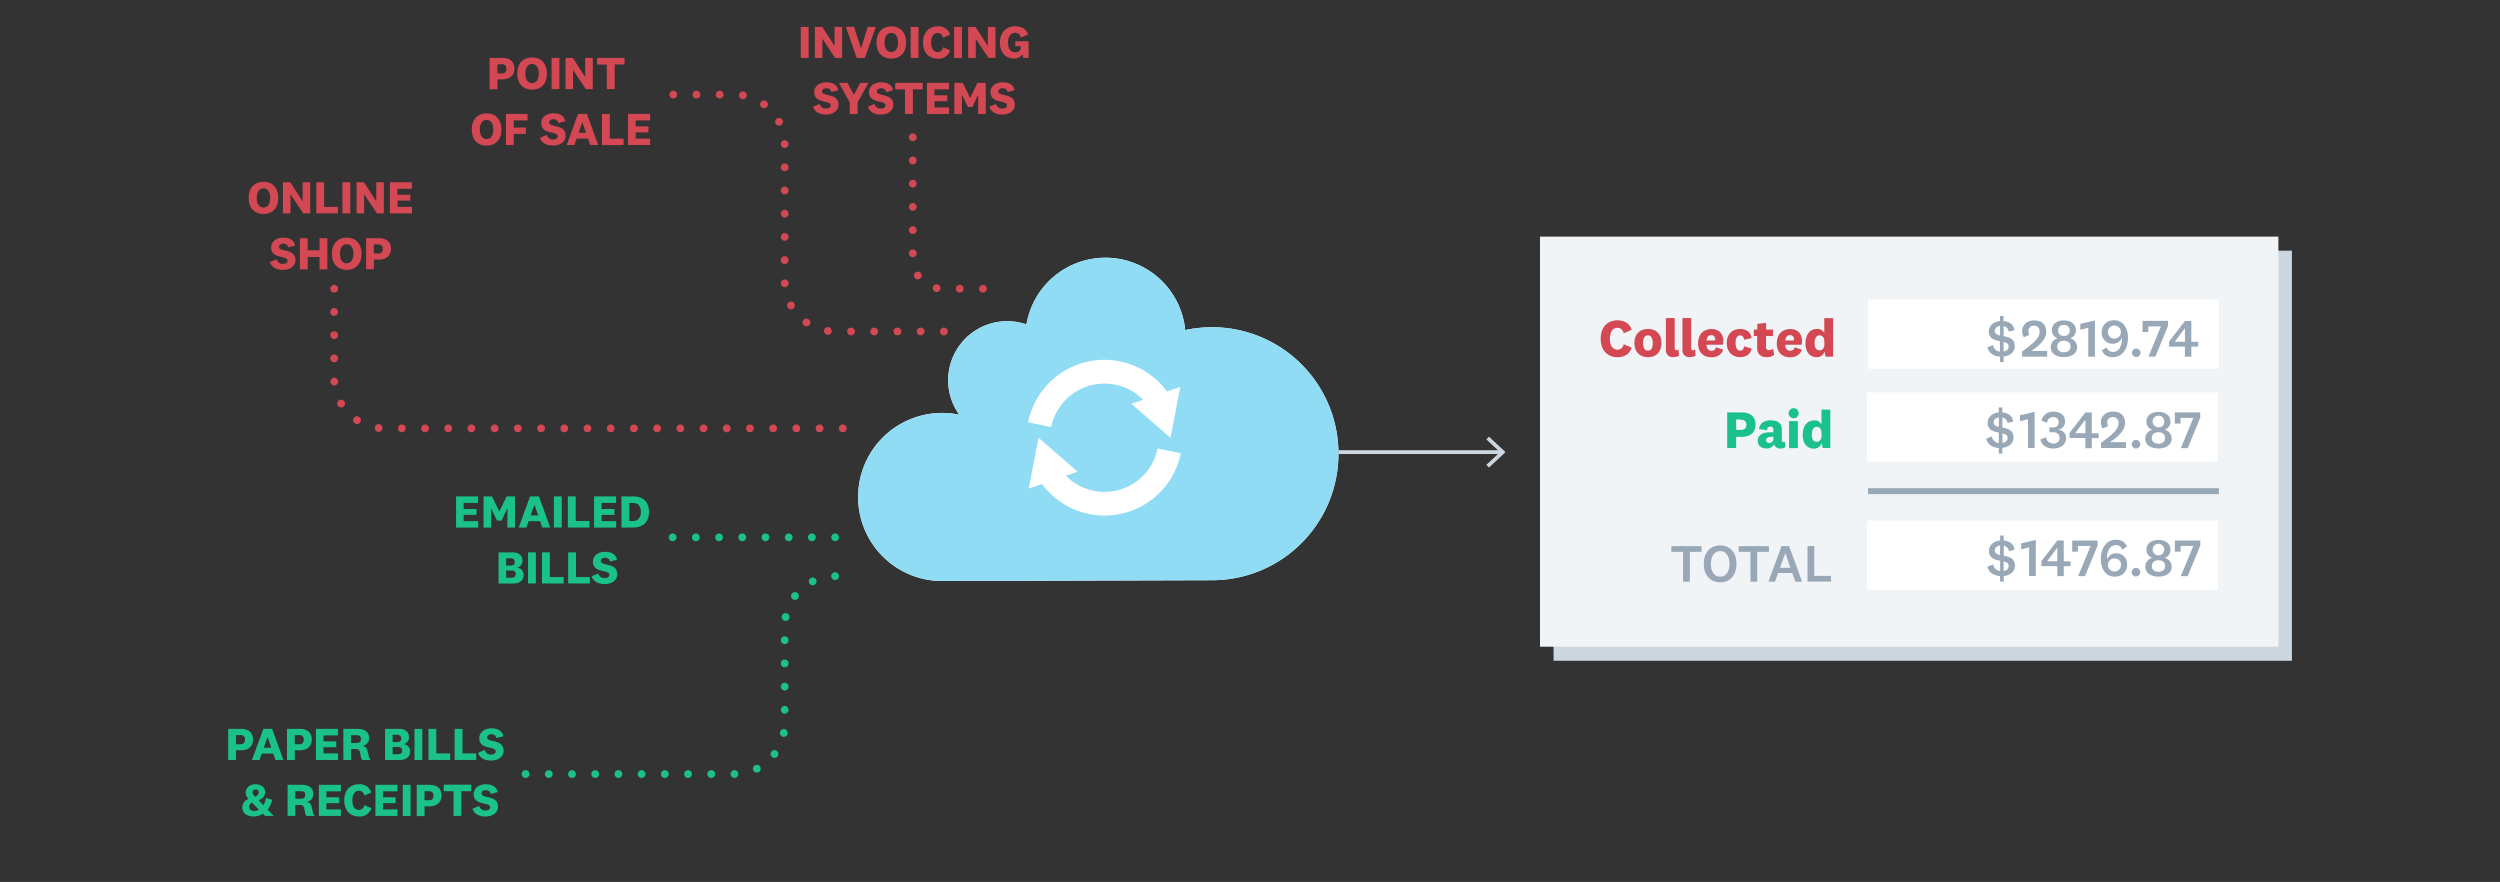 <svg id="Layer_1" data-name="Layer 1" xmlns="http://www.w3.org/2000/svg" viewBox="0 0 992.13 350"><rect x="0" y="0" width="992.13" height="350" fill="#333333" stroke="none"/><defs><style>.cls-1{fill:#cdd7e0;}.cls-2{fill:#f1f4f6;}.cls-3{fill:#fff;}.cls-4{fill:#90dcf5;}.cls-5{fill:#d34853;}.cls-6{fill:#1bc18a;}.cls-10,.cls-11,.cls-7,.cls-8{fill:none;stroke-miterlimit:10;}.cls-7{stroke:#d34853;}.cls-7,.cls-8{stroke-linecap:round;stroke-width:3.08px;stroke-dasharray:0 9.21;}.cls-8{stroke:#1bc18a;}.cls-9{fill:#99a8b7;}.cls-10{stroke:#99a8b7;stroke-width:2.35px;}.cls-11{stroke:#cdd7e0;stroke-width:1.5px;}</style></defs><rect class="cls-1" x="616.53" y="99.48" width="293.02" height="162.75"/><rect class="cls-2" x="611.16" y="93.9" width="293.02" height="162.75"/><path class="cls-3" d="M480.35,129.88a50.22,50.22,0,0,0-10,1.11,31.8,31.8,0,0,0-63-2.24,23.43,23.43,0,0,0-26.66,35.83,33.35,33.35,0,1,0-6.63,66l107.06-.32h.5a50.2,50.2,0,0,0-1.3-100.4"/><path class="cls-4" d="M480.35,129.88a50.22,50.22,0,0,0-10,1.11,31.8,31.8,0,0,0-63-2.24,23.43,23.43,0,0,0-26.66,35.83,33.35,33.35,0,1,0-6.63,66l107.06-.32h.5a50.2,50.2,0,0,0-1.3-100.4"/><path class="cls-3" d="M438.31,152.23a21.36,21.36,0,0,1,15.33,6.42L449,160.26l15.51,13.47,3.89-20.19-5.27,1.81A30.88,30.88,0,0,0,408,167.61l9.18,1.85A21.55,21.55,0,0,1,438.31,152.23ZM459.39,178A21.51,21.51,0,0,1,423,188.8l4.67-1.6-15.52-13.47-3.91,20.17,5.27-1.82a30.88,30.88,0,0,0,55.09-12.21Z"/><path class="cls-5" d="M320.9,10.68V23h-3.11V10.68Z"/><path class="cls-5" d="M331.2,10.68h3V23h-2.76l-5.06-7.62h0V23h-3V10.68h2.94l4.88,7.58h0Z"/><path class="cls-5" d="M344.35,10.68h3.2L343.24,23H340l-4.33-12.36h3.26l2.77,8.57h0Z"/><path class="cls-5" d="M359.61,16.86c0,4-2.31,6.4-5.9,6.4s-5.88-2.44-5.88-6.4,2.29-6.4,5.88-6.4S359.61,12.91,359.61,16.86Zm-8.56,0c0,2.33.94,3.81,2.66,3.81s2.68-1.48,2.68-3.81-1-3.81-2.68-3.81S351.05,14.54,351.05,16.86Z"/><path class="cls-5" d="M364.51,10.68V23H361.4V10.68Z"/><path class="cls-5" d="M372.15,10.46a4.77,4.77,0,0,1,4.92,3.28L374.28,15a2.15,2.15,0,0,0-2.15-1.91c-1.55,0-2.61,1.3-2.61,3.79s1.06,3.79,2.61,3.79a2.15,2.15,0,0,0,2.15-1.92L377.07,20a4.76,4.76,0,0,1-4.92,3.29c-3.53,0-5.85-2.4-5.85-6.4S368.62,10.46,372.15,10.46Z"/><path class="cls-5" d="M381.75,10.68V23h-3.11V10.68Z"/><path class="cls-5" d="M392.05,10.68h3V23h-2.76l-5.07-7.62h0V23h-3V10.68h2.94L392,18.26h0Z"/><path class="cls-5" d="M408.21,16.4V23h-2.1l-.39-1.48a3.67,3.67,0,0,1-3.42,1.7c-3.09,0-5.48-2.26-5.48-6.29s2.48-6.51,6.07-6.51c2.6,0,4.49,1.23,5.16,3.29l-2.93,1.19a2.2,2.2,0,0,0-2.27-1.87c-1.66,0-2.81,1.31-2.81,3.9,0,2.24.89,3.81,2.83,3.81A2,2,0,0,0,405.1,19a2.09,2.09,0,0,0,0-.25v-.39h-2.19v-2Z"/><path class="cls-5" d="M322.65,42.35l2.67-1.11a2.38,2.38,0,0,0,2.5,1.83c1,0,1.83-.42,1.83-1.29,0-2.19-6.53-.5-6.53-5.18,0-2.48,2.2-3.94,4.79-3.94s4.29,1,4.77,3.12l-2.76.76a1.84,1.84,0,0,0-2-1.51c-1,0-1.69.53-1.69,1.27,0,2.18,6.53.46,6.53,5.25,0,2.57-2.33,3.91-5,3.91S323.21,44.29,322.65,42.35Z"/><path class="cls-5" d="M338.88,37.61l2.51-4.73h3.24l-4.29,7.77v4.58h-3.11V40.65l-4.31-7.77h3.39l2.53,4.73Z"/><path class="cls-5" d="M344.41,42.35l2.66-1.11a2.38,2.38,0,0,0,2.5,1.83c1,0,1.83-.42,1.83-1.29,0-2.19-6.53-.5-6.53-5.18,0-2.48,2.2-3.94,4.79-3.94s4.29,1,4.77,3.12l-2.76.76a1.84,1.84,0,0,0-2-1.51c-1,0-1.69.53-1.69,1.27,0,2.18,6.53.46,6.53,5.25,0,2.57-2.33,3.91-5,3.91S345,44.29,344.41,42.35Z"/><path class="cls-5" d="M359.15,45.23V35.47h-3.89V32.88h10.91v2.59h-3.9v9.76Z"/><path class="cls-5" d="M376.62,45.23h-8.76V32.88h8.73v2.58h-5.74v2.37h5.09v2.33h-5.09v2.48h5.77Z"/><path class="cls-5" d="M385.89,42.46h-1.81l-2.35-4.92h0v7.69h-3V32.88h3.35l2.92,6h0l2.9-6h3.3V45.23h-3V37.54h0Z"/><path class="cls-5" d="M392.62,42.35l2.67-1.11a2.38,2.38,0,0,0,2.49,1.83c1,0,1.83-.42,1.83-1.29,0-2.19-6.52-.5-6.52-5.18,0-2.48,2.2-3.94,4.79-3.94s4.29,1,4.77,3.12l-2.76.76a1.85,1.85,0,0,0-2-1.51c-1,0-1.69.53-1.69,1.27,0,2.18,6.53.46,6.53,5.25,0,2.57-2.33,3.91-5,3.91S393.18,44.29,392.62,42.35Z"/><path class="cls-5" d="M197.4,31.54V35.4h-3.1V23h5.12c3,0,4.74,1.53,4.74,4.25s-1.93,4.23-4.74,4.23Zm1.65-6H197.4v3.6h1.65c1.31,0,1.91-.63,1.91-1.79a1.68,1.68,0,0,0-1.91-1.87Z"/><path class="cls-5" d="M217.05,29.18c0,4-2.31,6.4-5.9,6.4s-5.88-2.44-5.88-6.4,2.29-6.39,5.88-6.39S217.05,25.24,217.05,29.18Zm-8.57,0c0,2.33,1,3.81,2.67,3.81s2.68-1.48,2.68-3.81-1-3.8-2.68-3.8-2.67,1.48-2.67,3.8Z"/><path class="cls-5" d="M222,23V35.37h-3.11V23Z"/><path class="cls-5" d="M232.25,23h3V35.37h-2.76l-5.07-7.62h0v7.62h-3V23h2.94l4.88,7.59h0Z"/><path class="cls-5" d="M240.81,35.37V25.61h-3.88V23h10.91v2.59h-3.9v9.76Z"/><path class="cls-5" d="M199,51.39c0,4-2.32,6.4-5.9,6.4s-5.88-2.44-5.88-6.4,2.29-6.4,5.88-6.4S199,47.43,199,51.39Zm-8.57,0c0,2.33,1,3.81,2.67,3.81s2.68-1.48,2.68-3.81-1-3.81-2.68-3.81-2.69,1.48-2.69,3.81Z"/><path class="cls-5" d="M200.77,57.54V45.21h8.58v2.58h-5.47v2.83h4.82v2.5h-4.82v4.42Z"/><path class="cls-5" d="M214.31,54.68,217,53.54a2.39,2.39,0,0,0,2.5,1.83c1,0,1.83-.42,1.83-1.29,0-2.19-6.53-.5-6.53-5.18,0-2.48,2.2-3.94,4.79-3.94s4.29,1,4.77,3.12l-2.75.76a1.85,1.85,0,0,0-2-1.51c-1,0-1.68.53-1.68,1.27,0,2.19,6.53.46,6.53,5.25,0,2.58-2.33,3.91-5,3.91S214.86,56.62,214.31,54.68Z"/><path class="cls-5" d="M233.36,55h-4.53l-.89,2.58h-3.05l4.49-12.36h3.54l4.49,12.33h-3.16Zm-3.75-2.29h2.95l-1.46-4.27h0Z"/><path class="cls-5" d="M242,45.21V55h5.47v2.56h-8.58V45.21Z"/><path class="cls-5" d="M258,57.54h-8.76V45.21H258v2.58h-5.74v2.37h5.09v2.38h-5.09V55H258Z"/><path class="cls-5" d="M110.45,78.54c0,4-2.31,6.39-5.9,6.39s-5.88-2.44-5.88-6.39,2.29-6.39,5.88-6.39S110.45,74.54,110.45,78.54Zm-8.56,0c0,2.33.94,3.81,2.66,3.81s2.68-1.48,2.68-3.81-1-3.81-2.68-3.81S101.89,76.18,101.89,78.54Z"/><path class="cls-5" d="M120.1,72.34h3V84.69h-2.75l-5.07-7.62h0v7.62h-3V72.34h2.94l4.89,7.58h0Z"/><path class="cls-5" d="M128.63,72.34V82.1h5.48v2.58h-8.59V72.34Z"/><path class="cls-5" d="M139,72.34V84.69h-3.11V72.34Z"/><path class="cls-5" d="M149.33,72.34h3V84.69h-2.75l-5.07-7.62h0v7.62h-3V72.34h2.94l4.88,7.58h0Z"/><path class="cls-5" d="M163.51,84.68h-8.76V72.34h8.72v2.59h-5.73v2.36h5.09v2.33h-5.09V82.1h5.77Z"/><path class="cls-5" d="M107.13,104l2.66-1.11a2.38,2.38,0,0,0,2.5,1.83c1,0,1.83-.42,1.83-1.29,0-2.18-6.53-.5-6.53-5.18,0-2.48,2.2-3.94,4.79-3.94s4.29,1,4.77,3.13l-2.75.75a1.88,1.88,0,0,0-2-1.51c-1,0-1.68.53-1.68,1.27,0,2.19,6.53.47,6.53,5.26,0,2.57-2.33,3.9-5,3.9S107.69,105.93,107.13,104Z"/><path class="cls-5" d="M119,106.89V94.54h3.11v4.77h4.7V94.54h3.1V106.9h-3.1V102h-4.7v4.92Z"/><path class="cls-5" d="M143.49,100.71c0,4-2.31,6.39-5.9,6.39s-5.88-2.44-5.88-6.39,2.29-6.4,5.88-6.4S143.49,96.75,143.49,100.71Zm-8.56,0c0,2.33.94,3.8,2.66,3.8s2.68-1.47,2.68-3.8-1-3.81-2.68-3.81-2.66,1.48-2.66,3.81Z"/><path class="cls-5" d="M148.39,103v3.87h-3.1V94.54h5.12c3,0,4.73,1.53,4.73,4.25s-1.92,4.23-4.73,4.23ZM150,97h-1.65v3.61H150c1.31,0,1.9-.63,1.9-1.8A1.64,1.64,0,0,0,150.47,97a1.49,1.49,0,0,0-.47,0Z"/><path class="cls-6" d="M93.66,297.74v3.87h-3.1V289.26h5.12c3,0,4.73,1.54,4.73,4.26s-1.92,4.23-4.73,4.23Zm1.65-6H93.66v3.61h1.65c1.31,0,1.9-.63,1.9-1.79a1.65,1.65,0,0,0-1.41-1.85,2,2,0,0,0-.49,0Z"/><path class="cls-6" d="M108.42,299.05h-4.53l-.89,2.57h-3l4.5-12.36H108l4.49,12.36h-3.16Zm-3.75-2.3h3l-1.47-4.27h0Z"/><path class="cls-6" d="M117,297.74v3.87h-3.11V289.26H119c3,0,4.73,1.54,4.73,4.26s-1.92,4.23-4.73,4.23Zm1.65-6H117v3.61h1.65c1.31,0,1.9-.63,1.9-1.79a1.65,1.65,0,0,0-1.42-1.85,1.77,1.77,0,0,0-.46,0Z"/><path class="cls-6" d="M134.15,301.61h-8.77V289.26h8.73v2.59h-5.73v2.36h5.08v2.33h-5.08V299h5.77Z"/><path class="cls-6" d="M143.78,301.61a2.5,2.5,0,0,1-.59-1.35l-.33-1.65a1.49,1.49,0,0,0-1.61-1.36h-1.94v4.35h-3.05V289.26h5.62c2.85,0,4.59,1.17,4.59,3.66A3,3,0,0,1,143.8,296h0a2.36,2.36,0,0,1,2.06,2l.5,2.13a3.1,3.1,0,0,0,.75,1.46Zm-2.23-9.84h-2.24v3.08h2.26c1.1,0,1.68-.5,1.68-1.58S142.71,291.77,141.55,291.77Z"/><path class="cls-6" d="M160.13,295.33a2.78,2.78,0,0,1,2.63,2.87c0,2-1.35,3.42-4.29,3.42h-5.66V289.26h5.6c2.46,0,3.89,1.22,3.89,3.28a2.62,2.62,0,0,1-2.17,2.75Zm-4.31-.83h1.78c1,0,1.63-.47,1.63-1.43s-.56-1.48-1.61-1.48h-1.8Zm0,4.82h2.06c1.16,0,1.74-.51,1.74-1.46s-.6-1.44-1.74-1.44h-2.06Z"/><path class="cls-6" d="M167.61,289.26v12.35H164.5V289.26Z"/><path class="cls-6" d="M173.15,289.26V299h5.48v2.59h-8.58V289.26Z"/><path class="cls-6" d="M183.55,289.26V299H189v2.59h-8.58V289.26Z"/><path class="cls-6" d="M189.74,298.73l2.67-1.11a2.37,2.37,0,0,0,2.49,1.83c1,0,1.84-.43,1.84-1.3,0-2.17-6.53-.5-6.53-5.17,0-2.49,2.2-3.94,4.79-3.94s4.29,1,4.77,3.13l-2.76.75a1.87,1.87,0,0,0-2-1.52c-1,0-1.69.53-1.69,1.27,0,2.19,6.53.47,6.53,5.26,0,2.58-2.33,3.9-5,3.9S190.3,300.67,189.74,298.73Z"/><path class="cls-6" d="M104.36,322.92a6.53,6.53,0,0,1-3.61,1.1c-2.73,0-4.6-1.4-4.6-3.6a3.67,3.67,0,0,1,2.48-3.37,3.48,3.48,0,0,1-1.13-2.45c0-1.86,1.5-3.36,3.86-3.36,2.21,0,3.87,1.2,3.87,3.08,0,1.42-.74,2.51-2.57,3.26l1.87,1.92a7.13,7.13,0,0,0,1-2.81l2.48.7a8.31,8.31,0,0,1-1.8,3.87l2.44,2.55h-3.42Zm-1.59-1.6L100,318.54a1.71,1.71,0,0,0-1.11,1.67c0,1,.89,1.64,2.11,1.64A3.56,3.56,0,0,0,102.77,321.32Zm-1.48-5.18c1-.47,1.42-1,1.42-1.72a1.13,1.13,0,0,0-1.16-1.12h-.13a1.11,1.11,0,0,0-1.2,1v.11C100.22,315.08,100.66,315.54,101.29,316.14Z"/><path class="cls-6" d="M121.65,323.8a2.5,2.5,0,0,1-.59-1.35l-.33-1.64a1.49,1.49,0,0,0-1.61-1.36h-1.94v4.34h-3.05V311.46h5.62c2.85,0,4.58,1.16,4.58,3.66a3,3,0,0,1-2.66,3.09h0a2.31,2.31,0,0,1,2,2l.5,2.13a3.21,3.21,0,0,0,.76,1.46ZM119.42,314h-2.24V317h2.25c1.11,0,1.69-.5,1.69-1.58S120.58,314,119.42,314Z"/><path class="cls-6" d="M135.3,323.8h-8.76V311.46h8.73v2.59h-5.74v2.35h5.09v2.33h-5.09v2.48h5.77Z"/><path class="cls-6" d="M142.46,311.24a4.77,4.77,0,0,1,4.92,3.27l-2.79,1.23a2.14,2.14,0,0,0-2.15-1.91c-1.55,0-2.6,1.3-2.6,3.79s1,3.8,2.6,3.8a2.13,2.13,0,0,0,2.15-1.93l2.79,1.24a4.76,4.76,0,0,1-4.92,3.29c-3.53,0-5.84-2.4-5.84-6.4S138.93,311.24,142.46,311.24Z"/><path class="cls-6" d="M157.72,323.8H149V311.46h8.73v2.59H152v2.35h5v2.33h-5v2.48h5.77Z"/><path class="cls-6" d="M162.94,311.46v12.35h-3.11V311.46Z"/><path class="cls-6" d="M168.48,320v3.85h-3.1V311.46h5.12c3,0,4.74,1.53,4.74,4.25S173.31,320,170.5,320Zm1.65-6h-1.65v3.59h1.65c1.31,0,1.9-.62,1.9-1.8s-.57-1.82-1.9-1.82Z"/><path class="cls-6" d="M180,323.8V314h-3.9v-2.59H187V314h-3.91v9.76Z"/><path class="cls-6" d="M187.52,320.93l2.66-1.11a2.38,2.38,0,0,0,2.5,1.83c1,0,1.83-.43,1.83-1.3,0-2.18-6.53-.5-6.53-5.18,0-2.47,2.2-3.93,4.79-3.93s4.29,1,4.77,3.12l-2.76.76a1.86,1.86,0,0,0-2-1.52c-1,0-1.69.54-1.69,1.28,0,2.18,6.53.46,6.53,5.25,0,2.57-2.33,3.9-5,3.9S188.07,322.86,187.52,320.93Z"/><path class="cls-6" d="M189.79,209.38H181V197h8.73v2.59H184V202h5.08v2.33H184v2.48h5.76Z"/><path class="cls-6" d="M199.06,206.61h-1.81l-2.35-4.93h0v7.7h-3V197h3.35l2.92,6h0l2.9-6h3.3v12.36h-3v-7.7h0Z"/><path class="cls-6" d="M214.32,206.8h-4.53l-.89,2.58h-3.05L210.34,197h3.54l4.49,12.36h-3.16Zm-3.75-2.26h3l-1.46-4.27h0Z"/><path class="cls-6" d="M222.92,197v12.36h-3.11V197Z"/><path class="cls-6" d="M228.47,197v9.77h5.47v2.59h-8.58V197Z"/><path class="cls-6" d="M244.52,209.38h-8.76V197h8.73v2.59h-5.74V202h5.09v2.33h-5.09v2.48h5.77Z"/><path class="cls-6" d="M246.63,197h4.66c3.68,0,6.27,1.93,6.27,6.16s-2.61,6.2-6.27,6.2h-4.66Zm3.11,9.77h1.39c1.81,0,3.21-1,3.21-3.61s-1.4-3.57-3.2-3.57h-1.4Z"/><path class="cls-6" d="M205.18,225.29a2.77,2.77,0,0,1,2.63,2.86c0,2-1.35,3.43-4.29,3.43h-5.66V219.21h5.6c2.46,0,3.89,1.22,3.89,3.28a2.61,2.61,0,0,1-2.17,2.75Zm-4.31-.83h1.78c1,0,1.63-.47,1.63-1.43s-.56-1.48-1.61-1.48h-1.8Zm0,4.82h2.06c1.16,0,1.74-.52,1.74-1.46s-.6-1.44-1.74-1.44h-2.06Z"/><path class="cls-6" d="M212.65,219.21v12.33h-3.1V219.21Z"/><path class="cls-6" d="M218.2,219.21V229h5.48v2.56H215.1V219.21Z"/><path class="cls-6" d="M228.6,219.21V229h5.47v2.56h-8.58V219.21Z"/><path class="cls-6" d="M234.79,228.68l2.67-1.1A2.36,2.36,0,0,0,240,229.4c1,0,1.84-.42,1.84-1.29,0-2.18-6.53-.5-6.53-5.18,0-2.48,2.2-3.94,4.79-3.94s4.29,1,4.77,3.13l-2.76.76a1.87,1.87,0,0,0-2-1.52c-1,0-1.69.53-1.69,1.27,0,2.19,6.53.47,6.53,5.26,0,2.57-2.33,3.9-5,3.9S235.35,230.62,234.79,228.68Z"/><path class="cls-7" d="M362.24,54.48v48.31a11.8,11.8,0,0,0,11.8,11.8h23.65"/><path class="cls-7" d="M374.57,131.54H331.41a20,20,0,0,1-20-20v-54a20,20,0,0,0-20-20H258.19"/><path class="cls-8" d="M331.41,228.64h0a20,20,0,0,0-20,20v38.54a20,20,0,0,1-20,20H205"/><path class="cls-7" d="M132.61,114.59V150a20,20,0,0,0,20,20h188"/><line class="cls-8" x1="331.41" y1="213.24" x2="265.14" y2="213.24"/><path class="cls-5" d="M641.92,127.12c2.85,0,4.88,1.41,5.62,3.74l-3.19,1.42a2.43,2.43,0,0,0-2.45-2.18c-1.78,0-3,1.48-3,4.33s1.21,4.34,3,4.34a2.46,2.46,0,0,0,2.45-2.2l3.19,1.42c-.74,2.34-2.77,3.76-5.62,3.76-4,0-6.69-2.75-6.69-7.32S637.88,127.12,641.92,127.12Z"/><path class="cls-5" d="M654,141.75c-3.21,0-5.39-2-5.39-5.6s2.15-5.61,5.39-5.61,5.37,2,5.37,5.61S657.16,141.75,654,141.75Zm0-8.67c-1.33,0-1.92,1.1-1.92,3.07s.59,3,1.92,3,1.9-1.08,1.9-3-.62-3.08-1.9-3.08Z"/><path class="cls-5" d="M666.3,141.18a4.54,4.54,0,0,1-2.26.53,2.65,2.65,0,0,1-2.93-2.34,2,2,0,0,1,0-.55v-12.6h3.49v11.84c0,.64.25.91.74.91a1.29,1.29,0,0,0,.8-.27Z"/><path class="cls-5" d="M672.88,141.18a4.6,4.6,0,0,1-2.27.53,2.65,2.65,0,0,1-2.93-2.34,2,2,0,0,1,0-.55v-12.6h3.49v11.84c0,.64.26.91.74.91a1.26,1.26,0,0,0,.81-.27Z"/><path class="cls-5" d="M681,137.79l2.83,1c-.65,2.08-2.58,3-4.65,3-3.22,0-5.29-2-5.29-5.5s2-5.71,5.37-5.71c3.13,0,4.66,2.16,4.66,4.8a6.15,6.15,0,0,1-.19,1.42h-6.5c0,1.52.83,2.41,2,2.41A1.69,1.69,0,0,0,681,137.79Zm-.34-2.69a2,2,0,0,0,0-.49,1.5,1.5,0,0,0-1.38-1.61h-.14c-1.08,0-1.8.8-1.9,2.11Z"/><path class="cls-5" d="M690.56,130.54c2.66,0,4.35,1.46,4.56,3.64l-3,.66c-.08-1-.53-1.74-1.5-1.74-1.29,0-1.86,1.22-1.86,3.05s.61,3,1.86,3c.87,0,1.44-.64,1.54-1.72l3,.93c-.41,2.09-2.16,3.36-4.55,3.36-3.26,0-5.35-2.11-5.35-5.6S687.38,130.54,690.56,130.54Z"/><path class="cls-5" d="M704.09,140.86a4.91,4.91,0,0,1-2.92.89c-2.26,0-3.83-1.1-3.83-3.62v-4.77H696V130.8h1.39v-2.26l3.49-.42v2.69h2.77v2.56h-2.79v4.31c0,.89.45,1.28,1.21,1.28a2.61,2.61,0,0,0,1.61-.55Z"/><path class="cls-5" d="M712.23,137.79l2.84,1c-.66,2.08-2.58,3-4.66,3-3.21,0-5.28-2-5.28-5.5s2-5.71,5.37-5.71c3.13,0,4.65,2.16,4.65,4.8a5.65,5.65,0,0,1-.19,1.42h-6.49c0,1.52.82,2.41,2,2.41A1.69,1.69,0,0,0,712.23,137.79Zm-.34-2.69a1.57,1.57,0,0,0,.05-.49,1.5,1.5,0,0,0-1.37-1.61h-.16c-1.08,0-1.8.8-1.9,2.11Z"/><path class="cls-5" d="M724.05,139.54a3.16,3.16,0,0,1-3.23,2.22c-2.39,0-4.3-2-4.3-5.37,0-3.74,1.82-5.84,4.51-5.84a2.93,2.93,0,0,1,2.94,1.63v-5.94h3.51v15.3h-3Zm-.08-4.23c0-1.5-.91-2.22-1.84-2.22-1.27,0-2,1.06-2,3.17,0,1.82.76,2.78,2,2.78,1,0,1.9-.8,1.9-2.47Z"/><path class="cls-6" d="M689,173.38v4.42h-3.56V163.67h5.86c3.41,0,5.41,1.76,5.41,4.87s-2.19,4.84-5.41,4.84Zm1.88-6.9H689v4.12h1.88c1.5,0,2.18-.72,2.18-2s-.62-2-2.14-2Z"/><path class="cls-6" d="M707.12,174.68c0,.55.29.77.67.77a.85.85,0,0,0,.6-.24l.12,2.27a3.5,3.5,0,0,1-1.92.53,2.67,2.67,0,0,1-2.2-1,1.77,1.77,0,0,1-.36-.71,3.23,3.23,0,0,1-3.09,1.68c-2,0-3.38-1.15-3.38-3.11,0-2.13,1.84-3.32,4.86-3.32a7.92,7.92,0,0,1,1.33.07v-1.08a1.1,1.1,0,0,0-.93-1.25h-.27c-.83,0-1.27.53-1.27,1.44l-3.19-.46c.19-2.13,1.9-3.47,4.61-3.47,3,0,4.42,1.34,4.42,3.6Zm-3.37-1.32a4.57,4.57,0,0,0-.74,0c-1.39,0-2.11.44-2.11,1.31,0,.67.46,1.12,1.27,1.12a1.55,1.55,0,0,0,1.59-1.51,1.13,1.13,0,0,0,0-.26Z"/><path class="cls-6" d="M711.77,166a2,2,0,1,1,.09,0Zm1.73,1.14v10.7H710V167.1Z"/><path class="cls-6" d="M722.94,175.83a3.19,3.19,0,0,1-3.24,2.22c-2.39,0-4.29-2-4.29-5.37,0-3.74,1.82-5.84,4.5-5.84a2.93,2.93,0,0,1,2.94,1.63v-5.93h3.51V177.8h-3Zm-.09-4.23c0-1.5-.91-2.22-1.84-2.22-1.27,0-2,1.05-2,3.17,0,1.82.76,2.8,2,2.8,1,0,1.9-.81,1.9-2.49Z"/><rect class="cls-3" x="741.33" y="118.87" width="139.25" height="27.47"/><path class="cls-9" d="M793.72,143.71v-2.17c-2.63-.17-4.51-1.5-5-3.72l2.22-.89a3,3,0,0,0,2.75,2.6v-4.1c-2.12-.43-4.42-1-4.42-3.87,0-2.35,1.92-3.92,4.42-4.15v-2h1.41v2c2.31.19,4,1.33,4.34,3.62l-2.29.59a2.53,2.53,0,0,0-2-2.2v4c2.12.42,4.42,1,4.42,3.91,0,2.46-1.94,3.89-4.42,4.15v2.24Zm0-10.6v-3.76a2.09,2.09,0,0,0-2.08,2c0,1.08.89,1.47,2.08,1.77Zm1.41,2.58v3.77c1.23-.19,2-.83,2-2s-.83-1.46-2-1.76Z"/><path class="cls-9" d="M812.41,141.54h-9.92v-2c4-3.08,6.92-5.08,6.92-7.83a2.19,2.19,0,0,0-1.88-2.46,1.86,1.86,0,0,0-.41,0,2.1,2.1,0,0,0-2.13,2.09,1.48,1.48,0,0,0,0,.21,2.53,2.53,0,0,0,.42,1.36l-2.2.89a3.75,3.75,0,0,1-.72-2.41c0-2.1,1.67-4.23,4.76-4.23s4.82,1.73,4.82,4.54c0,3.26-3.45,5.93-6,7.58h6.34Z"/><path class="cls-9" d="M813.83,137.71a3.6,3.6,0,0,1,2.83-3.45h0a3.26,3.26,0,0,1-2.37-3.27c0-2.25,1.86-3.83,4.76-3.83s4.78,1.58,4.78,3.83a3.26,3.26,0,0,1-2.37,3.27h0a3.6,3.6,0,0,1,2.84,3.45c0,2.47-2.08,4-5.25,4S813.83,140.18,813.83,137.71Zm2.6-.2c0,1.47,1.06,2.28,2.62,2.28s2.64-.81,2.64-2.28-1.05-2.27-2.64-2.27-2.62.82-2.62,2.3Zm4.93-6.38a2,2,0,0,0-1.85-2.13,1.77,1.77,0,0,0-.46,0,2,2,0,0,0-2.26,1.7,2,2,0,0,0,0,.42,2,2,0,0,0,1.84,2.15,1.61,1.61,0,0,0,.44,0,2.06,2.06,0,0,0,2.3-1.79c0-.11,0-.22,0-.33Z"/><path class="cls-9" d="M828.74,141.54V130.07l-3.18.78v-2.31l5.82-1.37v14.37Z"/><path class="cls-9" d="M836,137.86a2.63,2.63,0,0,0,2.54,1.8c2.28,0,3.55-2.24,3.55-5.23v-.35H842a3.67,3.67,0,0,1-3.51,2.32,4.24,4.24,0,0,1-4.42-4.05,3.38,3.38,0,0,1,0-.45,4.6,4.6,0,0,1,4.41-4.79,3.73,3.73,0,0,1,.47,0,4.85,4.85,0,0,1,4.29,2.24,8.33,8.33,0,0,1,1.25,4.72c0,4.52-2.3,7.67-6,7.67a4.42,4.42,0,0,1-4.38-2.66Zm3.09-3.47a2.6,2.6,0,1,0-2.6-2.6A2.61,2.61,0,0,0,839.09,134.39Z"/><path class="cls-9" d="M847.77,141.67a1.69,1.69,0,0,1-1.69-1.67V140a1.69,1.69,0,1,1,1.72,1.71Z"/><path class="cls-9" d="M852.57,129.54v2.25h-2.29v-4.44h10.09v2l-5,12.18h-2.74l4.94-12Z"/><path class="cls-9" d="M867.1,137.54h-6.3v-2l6.28-8.14h2.56v8.25h2.7v1.89h-2.7v4H867.1Zm-4-2v.08h4v-5.28H867Z"/><rect class="cls-3" x="740.95" y="155.73" width="139.25" height="27.47"/><path class="cls-9" d="M793.25,180V177.8c-2.62-.18-4.5-1.5-5-3.72l2.22-.9a3,3,0,0,0,2.75,2.61v-4.11c-2.11-.42-4.42-1-4.42-3.86,0-2.36,1.92-3.92,4.42-4.15v-2h1.42v2c2.3.19,4,1.34,4.33,3.62l-2.28.59a2.58,2.58,0,0,0-2.05-2.21v4c2.11.43,4.42,1,4.42,3.91,0,2.46-2,3.9-4.42,4.15V180Zm0-10.6v-3.77c-1.27.18-2.07.93-2.07,2S792.07,169.12,793.25,169.42Zm1.42,2.57v3.77c1.22-.19,2.05-.83,2.05-2S795.83,172.3,794.67,172Z"/><path class="cls-9" d="M804.8,177.8V166.38l-3.18.77V164.8l5.82-1.37v14.36Z"/><path class="cls-9" d="M816.85,170.54a3.24,3.24,0,0,1,3.07,3.29c0,2.62-2.22,4.18-5.06,4.18s-4.8-1.6-5.12-3.66l2.26-.81a2.74,2.74,0,0,0,2.83,2.47,2.27,2.27,0,0,0,2.54-2,1.62,1.62,0,0,0,0-.31c0-1.4-1.06-2.16-2.64-2.16h-1.44v-1.89h1.33c1.65,0,2.37-.86,2.37-2.22a2,2,0,0,0-2.06-1.93h-.08a2.48,2.48,0,0,0-2.49,2.31l-2.22-.9a4.65,4.65,0,0,1,4.8-3.53c2.79,0,4.57,1.46,4.57,3.83a3.1,3.1,0,0,1-2.69,3.27Z"/><path class="cls-9" d="M827.59,173.83h-6.3v-2l6.28-8.14h2.56v8.25h2.71v1.92h-2.71v4h-2.54Zm-4-2v.09h4v-5.29h-.08Z"/><path class="cls-9" d="M843.71,177.8h-9.92v-2c4-3.08,6.92-5.08,6.92-7.83a2.19,2.19,0,0,0-1.88-2.46,2.75,2.75,0,0,0-.41,0,2.11,2.11,0,0,0-2.18,2,1.47,1.47,0,0,0,0,.21,2.39,2.39,0,0,0,.43,1.37l-2.2.89a3.75,3.75,0,0,1-.72-2.41c0-2.1,1.67-4.23,4.76-4.23s4.82,1.73,4.82,4.55c0,3.25-3.45,5.92-6,7.57h6.35Z"/><path class="cls-9" d="M847.64,178A1.68,1.68,0,0,1,846,176.3v-.06a1.69,1.69,0,1,1,1.72,1.72Z"/><path class="cls-9" d="M851.34,174a3.58,3.58,0,0,1,2.84-3.44h0a3.28,3.28,0,0,1-2.37-3.27c0-2.25,1.86-3.83,4.76-3.83s4.78,1.58,4.78,3.83a3.27,3.27,0,0,1-2.35,3.24h0a3.58,3.58,0,0,1,2.83,3.44c0,2.48-2.07,4-5.24,4S851.34,176.54,851.34,174Zm2.6-.19c0,1.45,1.06,2.26,2.63,2.26s2.64-.81,2.64-2.26-1.06-2.28-2.64-2.28S853.94,172.36,853.94,173.82Zm4.93-6.39a2.3,2.3,0,1,0-2.46,2.13h.16a2.06,2.06,0,0,0,2.29-1.79A2,2,0,0,0,858.87,167.43Z"/><path class="cls-9" d="M865.36,165.85v2.26h-2.28v-4.44h10.09v2l-4.95,12.18h-2.75l4.95-12Z"/><line class="cls-10" x1="741.33" y1="194.92" x2="880.58" y2="194.92"/><rect class="cls-3" x="740.95" y="206.64" width="139.25" height="27.47"/><path class="cls-9" d="M793.72,230.83v-2.22c-2.63-.17-4.51-1.5-5-3.72L791,224a3,3,0,0,0,2.75,2.6v-4.06c-2.12-.43-4.42-1-4.42-3.87,0-2.35,1.92-3.91,4.42-4.15v-2h1.41v2c2.31.19,4,1.33,4.34,3.61l-2.29.6a2.55,2.55,0,0,0-2-2.2v4c2.12.43,4.42,1,4.42,3.92,0,2.45-1.94,3.9-4.42,4.15v2.23Zm0-10.59v-3.76c-1.27.17-2.08.92-2.08,2S792.53,220,793.72,220.24Zm1.41,2.58v3.76c1.23-.19,2-.82,2-2s-.83-1.47-2-1.75Z"/><path class="cls-9" d="M805.26,228.61V217.2l-3.17.79v-2.35l5.81-1.38v14.35Z"/><path class="cls-9" d="M816.45,224.67h-6.3v-2l6.28-8.15H819v8.24h2.7v1.93H819v3.95h-2.54Zm-4-2v.07h4v-5.28h-.09Z"/><path class="cls-9" d="M824.63,216.67v2.26h-2.28v-4.39h10.09v1.94l-5,12.17h-2.75l5-12Z"/><path class="cls-9" d="M842.25,218.12a2.61,2.61,0,0,0-2.54-1.79c-2.28,0-3.55,2.25-3.55,5.23v.36h.06a3.63,3.63,0,0,1,3.51-2.33,4.22,4.22,0,0,1,4.42,4,3.69,3.69,0,0,1,0,.47,4.6,4.6,0,0,1-4.41,4.78h-.47a4.92,4.92,0,0,1-4.3-2.24,8.45,8.45,0,0,1-1.24-4.72c0-4.53,2.3-7.68,6-7.68a4.4,4.4,0,0,1,4.38,2.67Zm-3.09,3.48a2.6,2.6,0,1,0,2.58,2.61h0a2.44,2.44,0,0,0-2.27-2.6Z"/><path class="cls-9" d="M847.66,228.79a1.67,1.67,0,0,1-1.69-1.65v-.06a1.65,1.65,0,0,1,1.63-1.69h.06a1.67,1.67,0,0,1,1.7,1.65v0a1.69,1.69,0,0,1-1.67,1.7Z"/><path class="cls-9" d="M851.36,224.83a3.63,3.63,0,0,1,2.84-3.45h0a3.27,3.27,0,0,1-2.37-3.28c0-2.24,1.86-3.83,4.76-3.83s4.78,1.59,4.78,3.83a3.27,3.27,0,0,1-2.37,3.28h0a3.61,3.61,0,0,1,2.83,3.45c0,2.47-2.07,4-5.24,4S851.36,227.3,851.36,224.83Zm2.61-.19c0,1.46,1,2.26,2.62,2.26s2.64-.79,2.64-2.26-1.06-2.29-2.64-2.29-2.59.83-2.59,2.29Zm4.92-6.39a2.3,2.3,0,1,0-2.14,2.15A2.3,2.3,0,0,0,858.89,218.25Z"/><path class="cls-9" d="M865.38,216.67v2.26H863.1v-4.39h10.09v1.94l-5,12.17h-2.75l5-12Z"/><path class="cls-9" d="M667.93,230.83V219h-4.65v-2.27h12V219h-4.66v11.85Z"/><path class="cls-9" d="M689.12,223.77c0,4.53-2.56,7.33-6.47,7.33s-6.5-2.8-6.5-7.33,2.59-7.32,6.5-7.32S689.12,219.24,689.12,223.77Zm-10.15,0c0,3,1.29,5.08,3.68,5.08s3.68-2,3.68-5.08-1.31-5.07-3.68-5.07-3.65,2-3.65,5.07Z"/><path class="cls-9" d="M694.68,230.83V219H690v-2.27h12V219h-4.65v11.85Z"/><path class="cls-9" d="M711.26,227.39h-5.62l-1.21,3.44h-2.62L707,216.71h3l5.18,14.12h-2.7Zm-4.88-2.07h4.14l-2-5.81h0Z"/><path class="cls-9" d="M720,216.71v11.83h6.64v2.26h-9.32V216.71Z"/><line class="cls-11" x1="531.2" y1="179.42" x2="595.85" y2="179.42"/><polygon class="cls-1" points="590.88 185.56 589.86 184.46 595.28 179.43 589.86 174.38 590.88 173.28 597.48 179.43 590.88 185.56"/></svg>